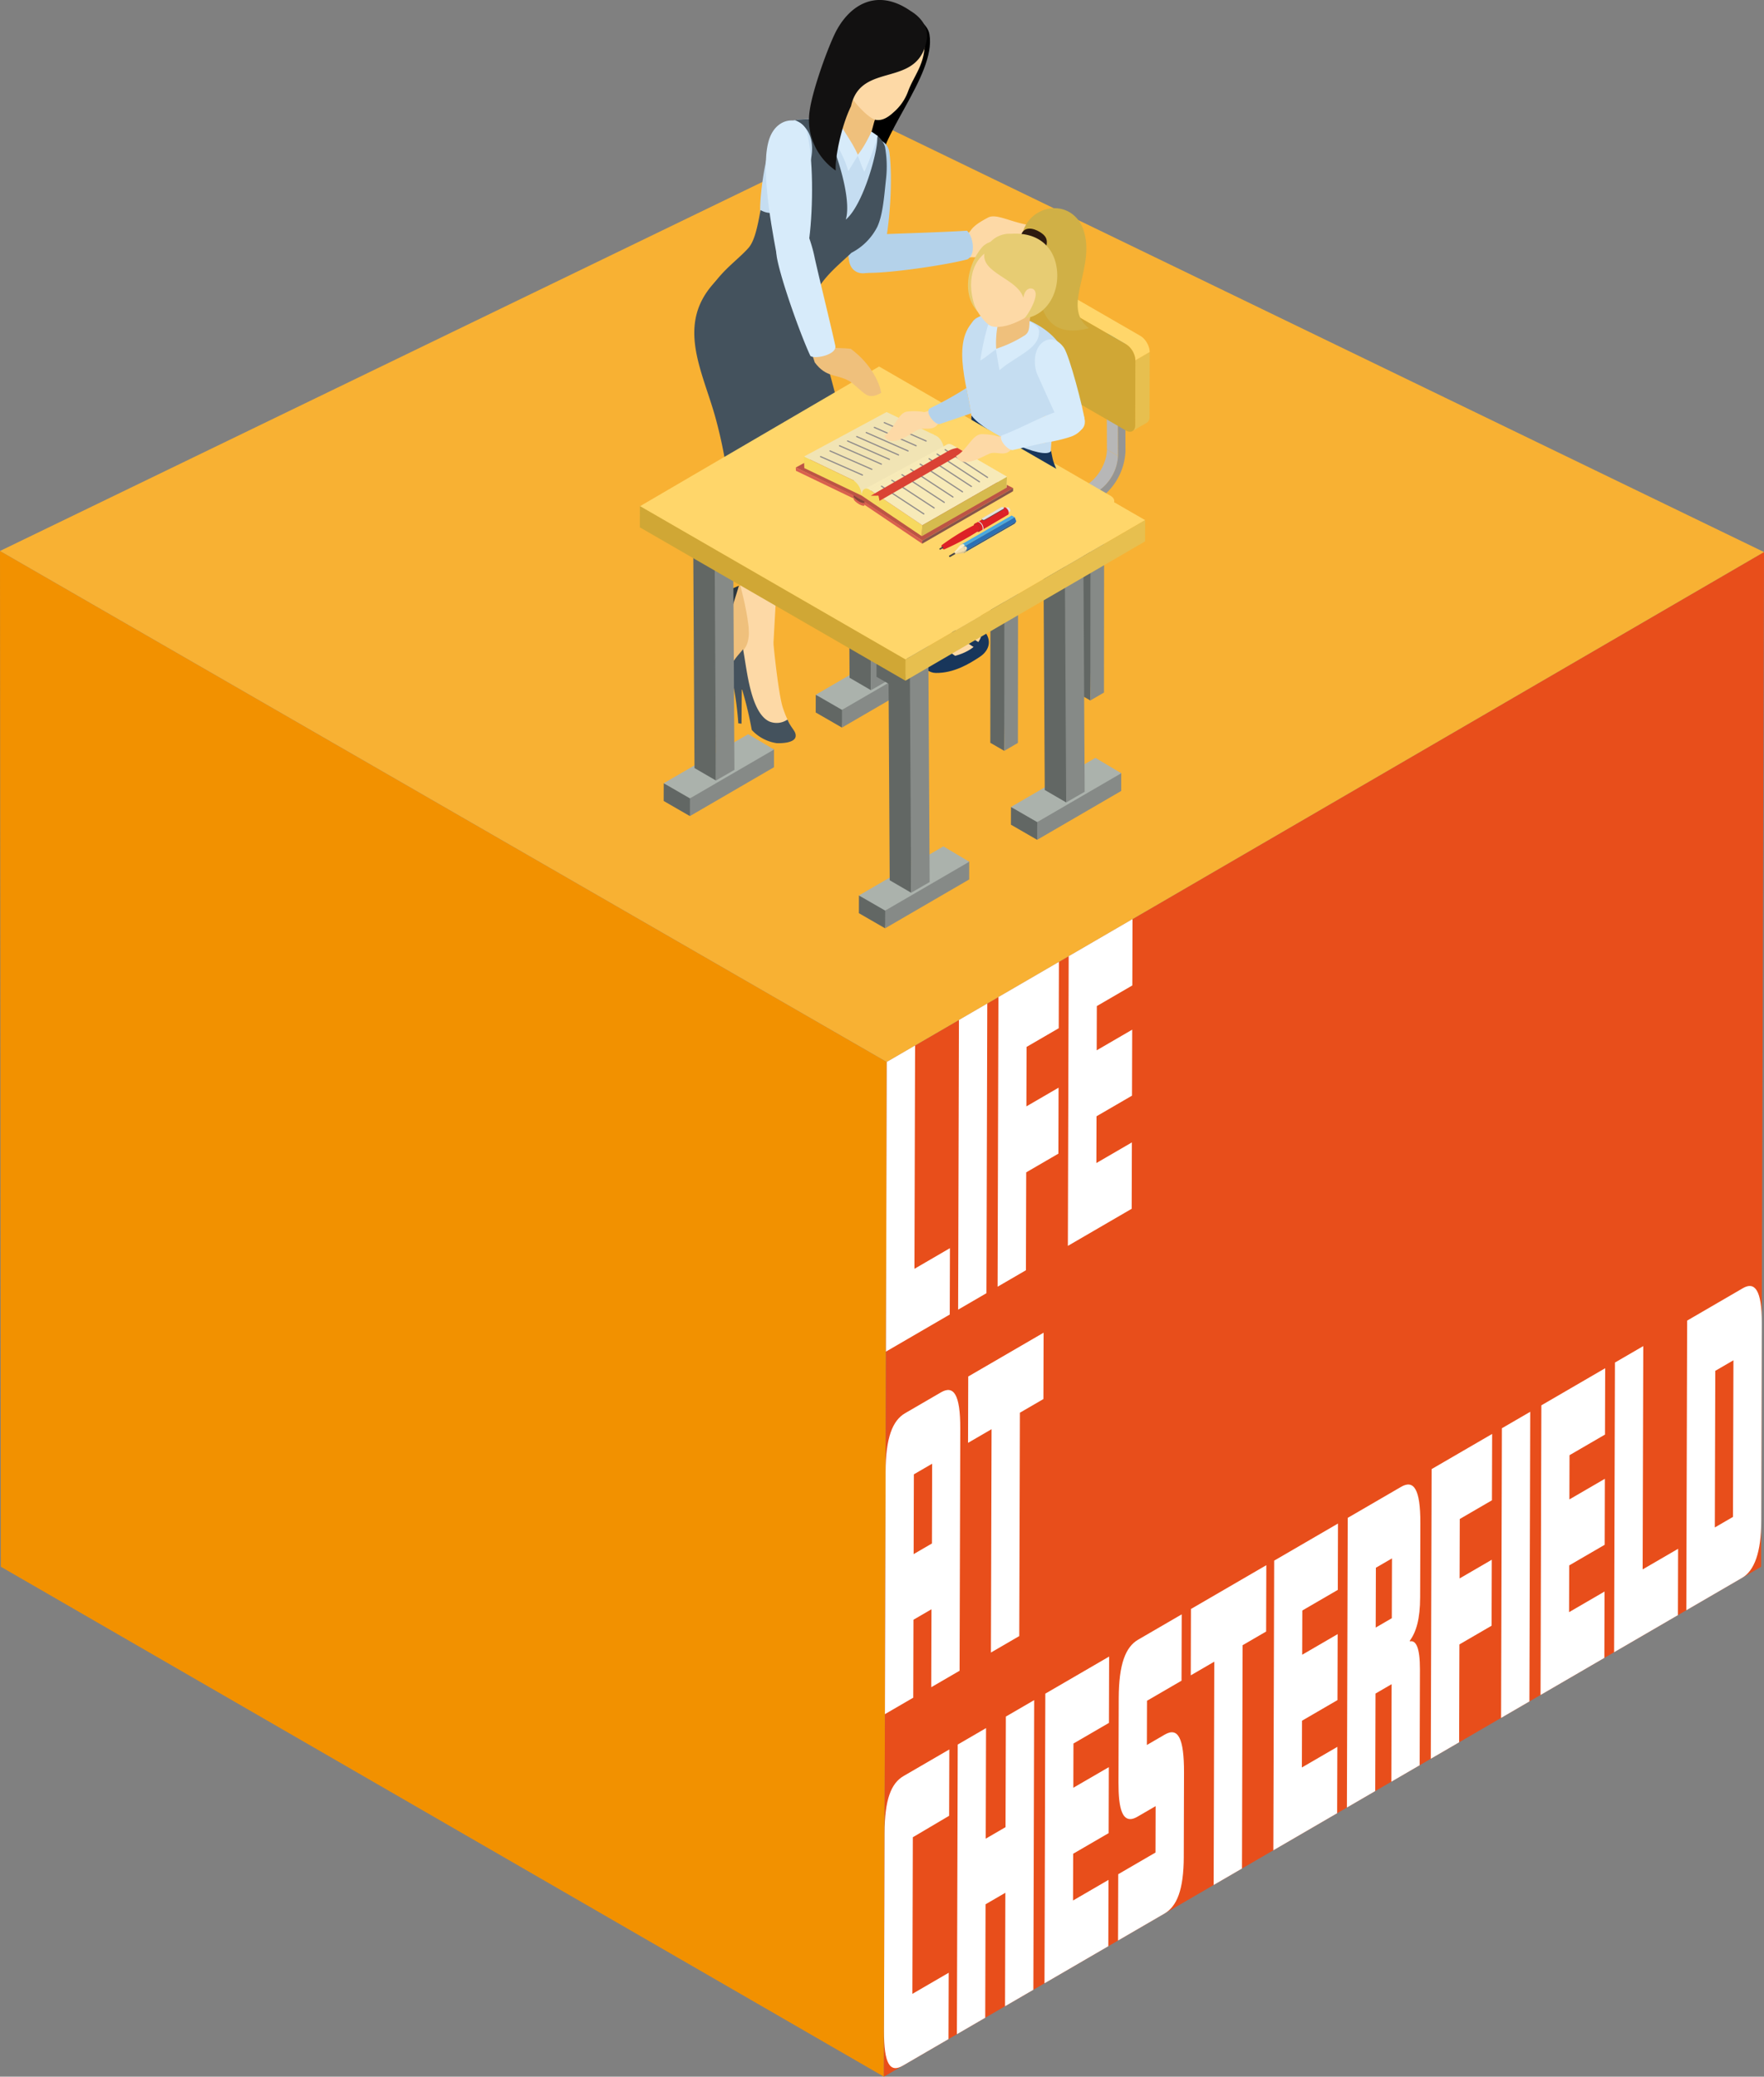 <svg xmlns="http://www.w3.org/2000/svg" xmlns:xlink="http://www.w3.org/1999/xlink" id="Group_720" data-name="Group 720" width="456.579" height="537.399" viewBox="0 0 456.579 537.399"><rect x="0" y="0" width="456.579" height="537.399" fill="#808080" stroke="none"/><defs><clipPath id="clip-path"><rect id="Rectangle_418" data-name="Rectangle 418" width="456.579" height="537.399" fill="none"></rect></clipPath></defs><path id="Path_2509" data-name="Path 2509" d="M.212,405.438,228.776,537.4l.744-262.588L0,142.582Z" fill="#f29100"></path><path id="Path_2510" data-name="Path 2510" d="M229.521,274.811,228.777,537.4,455.835,405.448l.744-262.589Z" fill="#e84e1b"></path><path id="Path_2511" data-name="Path 2511" d="M0,142.582,229.521,274.811,456.579,142.859,228.016,32.24Z" fill="#f8b133"></path><g id="Group_719" data-name="Group 719"><g id="Group_718" data-name="Group 718" clip-path="url(#clip-path)"><path id="Path_2512" data-name="Path 2512" d="M245.824,340.172l-16.516,9.6q.106-37.479.212-74.959l7.333-4.262q-.081,28.9-.164,57.79L245.873,323c-.02,6.867-.03,10.3-.049,17.169" fill="#fff"></path><path id="Path_2513" data-name="Path 2513" d="M255.327,334.65l-7.333,4.262q.106-37.48.212-74.96l7.334-4.261-.213,74.959" fill="#fff"></path><path id="Path_2514" data-name="Path 2514" d="M273.943,298.541l-8.33,4.841q-.036,12.666-.072,25.331l-7.333,4.262q.106-37.48.213-74.96l15.663-9.1c-.02,6.867-.029,10.3-.049,17.168l-8.33,4.841c-.017,6.154-.026,9.231-.043,15.385l8.329-4.841c-.019,6.83-.029,10.245-.048,17.075" fill="#fff"></path><path id="Path_2515" data-name="Path 2515" d="M292.915,312.807l-16.517,9.6q.106-37.48.212-74.96l16.518-9.6c-.02,6.867-.03,10.3-.049,17.167l-9.185,5.338c-.013,4.578-.019,6.867-.032,11.445l9.184-5.338c-.019,6.83-.029,10.245-.048,17.075l-9.185,5.337c-.013,4.841-.02,7.262-.034,12.1l9.185-5.337c-.02,6.867-.03,10.3-.049,17.169" fill="#fff"></path><path id="Path_2516" data-name="Path 2516" d="M248.37,432.355l-7.332,4.261c.023-8.069.034-12.1.057-20.172l-4.663,2.71c-.023,8.068-.034,12.1-.057,20.172l-7.333,4.261q.088-31.336.178-62.675c.025-8.913,1.815-13.324,5.054-15.207l9.29-5.4c3.239-1.883,5.009.46,4.984,9.373q-.089,31.338-.178,62.675m-7.156-32.934c.023-8.257.035-12.385.059-20.641l-4.734,2.75c-.024,8.257-.035,12.385-.059,20.642l4.734-2.751" fill="#fff"></path><path id="Path_2517" data-name="Path 2517" d="M270.068,362.046l-6.087,3.537q-.082,28.9-.164,57.8l-7.333,4.261q.082-28.9.164-57.8l-6.087,3.537.049-17.17,19.507-11.336c-.02,6.868-.03,10.3-.049,17.17" fill="#fff"></path><path id="Path_2518" data-name="Path 2518" d="M245.506,527.677l-11.854,6.888c-3.239,1.883-4.867-.354-4.842-8.985q.072-25.613.145-51.225c.024-8.632,1.671-12.867,4.91-14.749l11.854-6.888c-.02,6.867-.03,10.3-.049,17.169l-9.4,5.555q-.059,20.264-.115,40.528l9.4-5.461c-.02,6.868-.03,10.3-.049,17.168" fill="#fff"></path><path id="Path_2519" data-name="Path 2519" d="M267.467,514.914l-7.333,4.261q.042-14.68.083-29.362l-5.125,2.978-.084,29.363-7.332,4.261q.105-37.479.212-74.959l7.333-4.261q-.04,14.307-.081,28.615l5.125-2.979q.04-14.307.082-28.615l7.332-4.261Z" fill="#fff"></path><path id="Path_2520" data-name="Path 2520" d="M286.866,503.641l-16.517,9.6q.107-37.48.212-74.96l16.518-9.6c-.02,6.867-.03,10.3-.049,17.169l-9.185,5.337c-.013,4.579-.019,6.868-.032,11.446L287,457.3c-.019,6.829-.029,10.244-.048,17.074l-9.184,5.337c-.014,4.841-.021,7.262-.035,12.1l9.185-5.338c-.02,6.868-.03,10.3-.049,17.168" fill="#fff"></path><path id="Path_2521" data-name="Path 2521" d="M306.4,480.486c-.024,8.631-1.813,12.854-5.017,14.716l-12,6.971c.02-6.866.03-10.3.049-17.167l9.647-5.607c.014-4.8.021-7.2.034-12.008l-4.7,2.731c-4.022,2.338-4.933-2.284-4.915-8.851.025-8.706.037-13.06.062-21.767.025-8.912,1.779-13.3,5.018-15.186l11.285-6.558c-.019,6.868-.029,10.3-.048,17.169l-8.936,5.193c-.013,4.578-.019,6.867-.032,11.445l4.628-2.689c3.417-1.986,5.008.837,4.983,9.843-.025,8.706-.037,13.059-.062,21.765" fill="#fff"></path><path id="Path_2522" data-name="Path 2522" d="M327.716,422.207l-6.088,3.538q-.081,28.895-.163,57.79l-7.333,4.261q.081-28.895.163-57.79l-6.087,3.538c.019-6.868.029-10.3.048-17.17l19.509-11.336c-.02,6.867-.029,10.3-.049,17.169" fill="#fff"></path><path id="Path_2523" data-name="Path 2523" d="M346.1,469.22l-16.518,9.6q.106-37.479.212-74.959l16.519-9.6c-.02,6.867-.03,10.3-.049,17.169l-9.185,5.337c-.013,4.578-.019,6.868-.032,11.446l9.184-5.338c-.019,6.83-.029,10.245-.048,17.075L337,445.287c-.014,4.841-.021,7.262-.035,12.1l9.185-5.338c-.02,6.867-.03,10.3-.049,17.168" fill="#fff"></path><path id="Path_2524" data-name="Path 2524" d="M367.455,456.808l-7.333,4.262q.036-12.618.072-25.236l-4.166,2.421q-.036,12.618-.071,25.236l-7.334,4.261q.107-37.479.213-74.959l13.812-8.027c3.24-1.882,5.01.461,4.985,9.373-.022,7.694-.033,11.541-.055,19.234-.016,5.628-1.02,8.929-2.662,11.194v.188c1.6-.369,2.625,1.658,2.609,7.287-.028,9.907-.042,14.86-.07,24.766m-7.213-38.048c.018-6.192.026-9.288.044-15.48l-4.165,2.42c-.018,6.193-.027,9.289-.044,15.481l4.165-2.421" fill="#fff"></path><path id="Path_2525" data-name="Path 2525" d="M386.072,420.7l-8.33,4.841q-.036,12.664-.072,25.33l-7.333,4.261q.105-37.479.212-74.959l15.664-9.1c-.02,6.868-.03,10.3-.049,17.169l-8.33,4.841c-.018,6.155-.026,9.232-.044,15.387l8.33-4.841c-.019,6.829-.029,10.244-.048,17.074" fill="#fff"></path><path id="Path_2526" data-name="Path 2526" d="M395.859,440.3l-7.333,4.262q.106-37.48.212-74.96l7.334-4.261q-.106,37.479-.213,74.959" fill="#fff"></path><path id="Path_2527" data-name="Path 2527" d="M415.259,429.028l-16.517,9.6q.106-37.48.212-74.96l16.518-9.6c-.02,6.867-.03,10.3-.049,17.169l-9.184,5.337c-.013,4.579-.02,6.868-.033,11.446l9.184-5.338c-.019,6.83-.029,10.245-.048,17.075l-9.184,5.337c-.014,4.841-.021,7.262-.035,12.1l9.185-5.338c-.02,6.867-.03,10.3-.049,17.168" fill="#fff"></path><path id="Path_2528" data-name="Path 2528" d="M434.3,417.962l-16.517,9.6q.106-37.48.213-74.96l7.333-4.261-.164,57.791,9.184-5.337c-.02,6.867-.03,10.3-.049,17.168" fill="#fff"></path><path id="Path_2529" data-name="Path 2529" d="M455.869,393.629c-.023,8.067-1.778,12.833-4.946,14.674l-14.452,8.4q.106-37.479.213-74.959l14.452-8.4c3.025-1.758,4.9.429,4.878,9.061q-.072,25.613-.145,51.225m-7.318-1.087q.057-20.265.115-40.528l-4.7,2.73q-.057,20.264-.115,40.528l4.7-2.73" fill="#fff"></path><path id="Path_2530" data-name="Path 2530" d="M245.3,62.139c8.872-2.083,2.94-1.907,10.457-5.847,2.1-1.1,5.693,1.135,10.61,1.96,1.38.258,2.213.891,2.258,1.986.084,2.084-3.316,2.035-5.7,2.284-3.2.333-4.759,2.2-7.03,3.258a9.507,9.507,0,0,1-4.347.777l-5.152.62a44.279,44.279,0,0,1-1.094-5.038" fill="#fdd9a6" fill-rule="evenodd"></path><path id="Path_2531" data-name="Path 2531" d="M250.286,59.7c-7.051.432-16.884.7-23.885.992-2.454.1-5.915-.974-5.849,1.262l.219,7.448a6.225,6.225,0,0,0,4.13,1.218c6.02,0,19.784-2,25.479-3.5,2.318-1.217,1.491-5.974-.094-7.418" fill="#b4d2ea" fill-rule="evenodd"></path><path id="Path_2532" data-name="Path 2532" d="M200.161,150.753c-1.568,3.587-6.1,15.875-6.479,19.126a28.928,28.928,0,0,0-.237,5.816s-3.814-.223-4.225-.363-4.879-4.228-4.879-4.228,1.967-9.767,2.22-10.261c2.867-5.591-.448-6.547,4.917-9.144,2.387-1.155,3.315-3.932,4.391-6.186Z" fill="#efc07c" fill-rule="evenodd"></path><path id="Path_2533" data-name="Path 2533" d="M193.419,172.987c-.173,2.6.665,3.644-.035,4.8-.922,1.522-4.191-.013-5.238-.612a10.964,10.964,0,0,1-4.2-5.9,98.393,98.393,0,0,0,2.485-10.78l-4.136,8.139-.7-.461a81.15,81.15,0,0,0,3.261-9.465c.3-1.1.326-2.3.547-2.883.958-2.532,3.582-3.2,5.843-4.258-1.347,4.878-5.6,15.41-2.3,19.713a4.942,4.942,0,0,0,4.474,1.705" fill="#29353e" fill-rule="evenodd"></path><path id="Path_2534" data-name="Path 2534" d="M218.663,117.878l-19.6,40.4-.008.006a.5.5,0,0,1-.5.286c-1.075-.051-3.169-2.477-4.68-5.42-1.2-2.332-1.667-4.287-1.276-4.975,2.458-8.732,5.25-18.832,10.3-26.482,1.789-2.707,2.421-2.325,4.18-4.584,4.424-5.688,12.072-3.974,11.581.767" fill="#efc07c" fill-rule="evenodd"></path><path id="Path_2535" data-name="Path 2535" d="M199.947,163.3c.2,3.91,1.62,16.931,2.734,20.008a28.88,28.88,0,0,0,2.383,5.311s-3.513,1.5-3.944,1.56-6.252-1.607-6.252-1.607-2.6-9.62-2.591-10.172c.071-6.285-3.322-5.66.32-10.38,1.621-2.1,1.213-4.995,1.172-7.494Z" fill="#fdd9a6" fill-rule="evenodd"></path><path id="Path_2536" data-name="Path 2536" d="M203.831,186.207c1.006,2.406,2.222,2.966,2.111,4.311-.147,1.775-3.756,1.858-4.961,1.789a10.972,10.972,0,0,1-6.394-3.4A98.506,98.506,0,0,0,192,178.15l-.072,9.127-.829-.1a81.022,81.022,0,0,0-1.3-9.926c-.223-1.117-.735-2.205-.8-2.824-.273-2.7,1.779-4.462,3.33-6.417.97,4.965,1.86,16.291,6.734,18.667a4.941,4.941,0,0,0,4.765-.47" fill="#44525d" fill-rule="evenodd"></path><path id="Path_2537" data-name="Path 2537" d="M202.456,125.88,200.18,166.7c-1.181,1.993-4.036,2.717-5.2,1.852-.912-.528-1.072-3.779-1.024-4.568-.992-11.063-4.7-17.481-4.452-25.176.237-7.443.662-9.926.622-13.1-.092-7.205,12.188-13.382,12.329.172" fill="#fdd9a6" fill-rule="evenodd"></path><path id="Path_2538" data-name="Path 2538" d="M218.559,116.388c1.336,4.237-7.671,8.433-12.058,2.66L185.018,81.917,205.81,66.474c2.481,7.376,3.348,8.926,5.336,16.7,2.746,10.737,5.555,24.1,7.413,33.212" fill="#efc07c" fill-rule="evenodd"></path><path id="Path_2539" data-name="Path 2539" d="M196.661,74.223l1.582-.079,1.112,8.575c3.749,9.3,3.293,30.389,3.2,39.079-.014,1.311.005,2.653.022,3.7.127,7.13-11.833,3.422-12.279-.554-.776-6.922-2.572-8.927-4.6-16.616-3.46-13.148-11.515-23.2,2.029-34.9Z" fill="#fdd9a6" fill-rule="evenodd"></path><path id="Path_2540" data-name="Path 2540" d="M218.505,111.769c.956,2.772-1.792,6.715-7.387,9.947-7.28,4.2-16.624,5.609-20.87,3.141a4.04,4.04,0,0,1-1.872-2.075.77.77,0,0,1-.2-.4,118.289,118.289,0,0,0-2.8-13.59c-3.459-13.149-11.714-26.174,1.831-37.873l8.311,3.2,10.295-7.647c2.481,7.375,3.348,8.926,5.335,16.7,2.721,10.634,5.5,19.57,7.36,28.594" fill="#44525d" fill-rule="evenodd"></path><path id="Path_2541" data-name="Path 2541" d="M233.545,2.82c4.062,1.683,6.6,3.631,7.026,6.068,1.859,10.741-14.362,27.421-12.856,36.125L218.4,39.685l4.249-27.455Z" fill-rule="evenodd"></path><path id="Path_2542" data-name="Path 2542" d="M230.211,39.454c.866,6.336.28,18.974-1.778,26.9-1.352,5.211-7.962,6.021-8.676,1.035-1.187-8.275-2.561-21.469.694-27.7,2.872-5.5,9.169-4.558,9.76-.233" fill="#b4d2ea" fill-rule="evenodd"></path><path id="Path_2543" data-name="Path 2543" d="M213.288,30.874c-4.251-.191-8.1-.124-10.652,1.176-4.114,2.1-6.051,18.546-5.875,22.516.294,6.641-1.337,9.189-6.089,13.281l18.866,10.528c.618-4,3.494-5.76,4.453-7.338.859-1.414,3.52-3.062,6.574-5.977a13.907,13.907,0,0,0,6.274-6.484c1.478-3.238,1.526-8.02,2.05-12.776.307-2.783.738-4.992.327-6.915a1.893,1.893,0,0,0-.213-.542,1.187,1.187,0,0,0-.119-.872c-2.8-5.2-11.319-6.4-15.6-6.6" fill="#c5ddf1" fill-rule="evenodd"></path><path id="Path_2544" data-name="Path 2544" d="M210.167,78.982c.891-5.766,6.368-9.89,10.22-13.568a15.418,15.418,0,0,0,6.688-6.722c1.478-3.236,1.761-7.9,2.287-12.657a28.918,28.918,0,0,0-.3-8.056,5.311,5.311,0,0,0-2.047-2.807c.607,2.458-3.3,17.588-8.1,21.661,1.811-6.04-3.493-21.025-6.56-25.8a27.269,27.269,0,0,0-6.568.043c6.731,3.074,5.1,12.334-.524,20.249-2.408,3.388-5.4,4.752-8.414,3.038-.768,4.338-1.562,8.07-3.16,9.843-2.669,2.966-6.174,5.261-9.262,9.65Z" fill="#44525d" fill-rule="evenodd"></path><path id="Path_2545" data-name="Path 2545" d="M221.076,18.853c-.658,2.022-1.127,7.163-5.522,10.9l6.608,10.771,3.351-6.158c1.176-4.472,1.092-4.525,3.714-7.733Z" fill="#efc07c" fill-rule="evenodd"></path><path id="Path_2546" data-name="Path 2546" d="M239.143,8.66c1.042,7.4-2.472,10.4-4.174,15.173a13.075,13.075,0,0,1-3.748,5.282c-1.747,1.612-3.158,2.115-4.5,1.909-2.563-.393-9.916-8.974-9.126-12.366L220.66,5.525Z" fill="#fdd9a6" fill-rule="evenodd"></path><path id="Path_2547" data-name="Path 2547" d="M215.945,29.584c1.975,3.9,4.376,6.559,6.144,10.577l-2.52,4.137c-1.491-5.1-3.643-7.47-5.889-12.291Z" fill="#d7ebfa" fill-rule="evenodd"></path><path id="Path_2548" data-name="Path 2548" d="M225.523,34.108a26.426,26.426,0,0,1-3.587,6.07c.645,1.339,1.077,2.96,1.8,4.259a73.994,73.994,0,0,0,3.453-9.261Z" fill="#d7ebfa" fill-rule="evenodd"></path><path id="Path_2549" data-name="Path 2549" d="M220.263,27.5c-2.646,5.439-4.205,13.739-3.943,16.64a15.905,15.905,0,0,1-6.729-15.66c.676-4.714,3.9-14.114,6.265-19.272,3.475-7.589,10.761-12.667,19.837-6.37,2.075,1.248,4.87,3.824,4.158,7.61-2.366,12.578-17.03,5.316-19.588,17.052" fill="#121111" fill-rule="evenodd"></path><path id="Path_2550" data-name="Path 2550" d="M218.459,183.114l-.539,5.175-6.788-3.917.014-4.585Z" fill="#626764" fill-rule="evenodd"></path><path id="Path_2551" data-name="Path 2551" d="M239.682,175.642,217.92,188.289l.012-4.584,3.832-2.8,17.576-10.057.349.208Z" fill="#868a87" fill-rule="evenodd"></path><path id="Path_2552" data-name="Path 2552" d="M239.689,171.061,217.932,183.7l-6.786-3.917,21.861-12.705Z" fill="#abb2ac" fill-rule="evenodd"></path><path id="Path_2553" data-name="Path 2553" d="M179.107,206.017l-.54,5.174-6.787-3.918.014-4.584Z" fill="#626764" fill-rule="evenodd"></path><path id="Path_2554" data-name="Path 2554" d="M200.33,198.544l-21.763,12.647.013-4.584,3.832-2.8,17.576-10.057.349.208Z" fill="#868a87" fill-rule="evenodd"></path><path id="Path_2555" data-name="Path 2555" d="M200.337,193.963,178.58,206.607l-6.786-3.917,21.86-12.7Z" fill="#abb2ac" fill-rule="evenodd"></path><path id="Path_2556" data-name="Path 2556" d="M185.307,201.982l-5.55-3.225-.361-63.41,6.1,2.424Z" fill="#626764" fill-rule="evenodd"></path><path id="Path_2557" data-name="Path 2557" d="M189.734,135.807l.361,63.411-4.789,2.765-.362-63.41Z" fill="#868a87" fill-rule="evenodd"></path><path id="Path_2558" data-name="Path 2558" d="M184.945,138.573l-5.549-3.225,4.789-2.766,5.55,3.225Z" fill="#cccaca" fill-rule="evenodd"></path><path id="Path_2559" data-name="Path 2559" d="M225.438,178.615l-5.549-3.225-.362-63.41,6.1,2.424Z" fill="#626764" fill-rule="evenodd"></path><path id="Path_2560" data-name="Path 2560" d="M229.867,112.44l.361,63.411-4.789,2.765-.362-63.41Z" fill="#868a87" fill-rule="evenodd"></path><path id="Path_2561" data-name="Path 2561" d="M225.076,115.206l-5.549-3.225,4.791-2.766,5.548,3.225Z" fill="#cccaca" fill-rule="evenodd"></path><path id="Path_2562" data-name="Path 2562" d="M252.8,114.1l.641,13.656-.685,18.976-3.61-2.085.044-32.631Z" fill="#6a6766" fill-rule="evenodd"></path><path id="Path_2563" data-name="Path 2563" d="M252.8,114.1l3.537-2.054-.044,32.63-3.537,2.056Z" fill="#343230" fill-rule="evenodd"></path><path id="Path_2564" data-name="Path 2564" d="M282.253,131.177l.641,13.656-.684,36.437-3.611-2.083.043-50.1Z" fill="#626764" fill-rule="evenodd"></path><path id="Path_2565" data-name="Path 2565" d="M282.253,131.177l3.536-2.055-.043,50.092-3.536,2.056Z" fill="#868a87" fill-rule="evenodd"></path><path id="Path_2566" data-name="Path 2566" d="M230.523,127.133l.64,13.656-.684,36.439-3.61-2.085.043-50.093Z" fill="#626764" fill-rule="evenodd"></path><path id="Path_2567" data-name="Path 2567" d="M230.523,127.133l3.536-2.053-.044,50.092-3.536,2.056Z" fill="#959594" fill-rule="evenodd"></path><path id="Path_2568" data-name="Path 2568" d="M259.977,144.211l.641,13.656-.685,36.439-3.61-2.085.043-50.093Z" fill="#626764" fill-rule="evenodd"></path><path id="Path_2569" data-name="Path 2569" d="M259.977,144.211l3.537-2.053-.045,50.091-3.536,2.057Z" fill="#868a87" fill-rule="evenodd"></path><path id="Path_2570" data-name="Path 2570" d="M256.346,145.418l-2.872-1.668-.007-2.215,2.873,1.671Z" fill="#367d83" fill-rule="evenodd"></path><path id="Path_2571" data-name="Path 2571" d="M289.313,119.029a7.856,7.856,0,0,0,.067-1.04l-2.872-1.669a8.115,8.115,0,0,1-.1,1.219c-.009.065-.022.128-.033.194a10,10,0,0,1-.27,1.16l-.033.112a11.923,11.923,0,0,1-.465,1.257l-.012.026a13.306,13.306,0,0,1-.629,1.244l-.019.035a13.554,13.554,0,0,1-.746,1.141l-.074.1a12.109,12.109,0,0,1-.779.938c-.058.065-.118.126-.178.189-.215.225-.441.428-.669.627-.1.09-.2.189-.31.273a8.175,8.175,0,0,1-1,.694l2.873,1.67a8.22,8.22,0,0,0,1-.694c.108-.086.207-.182.312-.275.156-.134.315-.26.465-.407.069-.069.135-.146.2-.216s.119-.128.178-.192.136-.139.2-.213q.222-.257.433-.528c.05-.063.1-.131.145-.2.024-.032.049-.065.074-.1.045-.062.092-.122.138-.185.1-.151.209-.306.309-.463s.187-.3.276-.452c.008-.013.014-.026.022-.039s.013-.024.02-.037q.108-.184.21-.375c.08-.15.156-.3.231-.455q.1-.206.188-.415l.012-.023.011-.027c.07-.159.135-.319.2-.479s.125-.335.18-.505c.028-.083.051-.165.077-.249.011-.036.022-.071.032-.106.019-.065.04-.125.057-.189.058-.2.108-.408.151-.61.026-.124.041-.243.063-.366.011-.064.023-.127.033-.193s.022-.119.031-.179" fill="#b7b7b7" fill-rule="evenodd"></path><path id="Path_2572" data-name="Path 2572" d="M289.38,117.989l-2.872-1.668-.086-29.9,2.874,1.67Z" fill="#b7b7b7" fill-rule="evenodd"></path><path id="Path_2573" data-name="Path 2573" d="M289.3,88.087l-2.873-1.67,1.926-1.111,2.873,1.669Z" fill="#47a9b2" fill-rule="evenodd"></path><path id="Path_2574" data-name="Path 2574" d="M281.19,125.529l-27.723,16.005,2.872,1.671L284.063,127.2Z" fill="#47a9b2" fill-rule="evenodd"></path><path id="Path_2575" data-name="Path 2575" d="M291.222,86.975,289.3,88.087l.085,29.9a11.74,11.74,0,0,1-5.317,9.21L256.34,143.206l.006,2.212,27.724-16.007a15.953,15.953,0,0,0,7.236-12.534Z" fill="#959594" fill-rule="evenodd"></path><path id="Path_2576" data-name="Path 2576" d="M264.553,105.892a7.86,7.86,0,0,0,.067-1.041l-2.872-1.668a8.118,8.118,0,0,1-.1,1.22c-.009.063-.021.127-.033.192a9.9,9.9,0,0,1-.27,1.163c-.01.035-.022.072-.033.109a11.728,11.728,0,0,1-.465,1.259l-.011.024a12.973,12.973,0,0,1-.63,1.245.389.389,0,0,1-.019.035,13.369,13.369,0,0,1-.745,1.141l-.075.1a11.7,11.7,0,0,1-.778.938c-.059.065-.119.128-.179.19-.214.224-.441.428-.67.627-.1.089-.2.188-.309.272a8.45,8.45,0,0,1-1,.7l2.873,1.668a8.145,8.145,0,0,0,1-.693c.107-.087.207-.183.312-.275.155-.136.314-.26.464-.408.07-.068.136-.146.2-.217s.121-.126.18-.192.135-.139.2-.212c.149-.171.292-.347.434-.528.049-.064.1-.131.144-.2l.075-.1c.044-.062.092-.122.137-.185.106-.151.209-.306.309-.462s.188-.3.277-.453c.007-.013.014-.027.022-.039a.241.241,0,0,1,.02-.035c.07-.125.142-.25.209-.376.08-.152.156-.3.231-.457q.1-.2.189-.413c0-.007.007-.016.011-.025s.009-.018.012-.026q.105-.238.2-.479c.065-.167.125-.336.181-.505.028-.083.051-.166.076-.25l.033-.1c.018-.064.04-.125.057-.188q.086-.309.15-.612c.026-.123.042-.243.063-.364.011-.065.023-.128.033-.193s.023-.12.031-.18" fill="#b7b7b7" fill-rule="evenodd"></path><path id="Path_2577" data-name="Path 2577" d="M264.621,104.851l-2.873-1.668-.085-29.9,2.873,1.67Z" fill="#b7b7b7" fill-rule="evenodd"></path><path id="Path_2578" data-name="Path 2578" d="M264.537,74.949l-2.873-1.67,1.926-1.111,2.872,1.669Z" fill="#47a9b2" fill-rule="evenodd"></path><path id="Path_2579" data-name="Path 2579" d="M256.431,112.393,228.707,128.4l2.874,1.668L259.3,114.062Z" fill="#47a9b2" fill-rule="evenodd"></path><path id="Path_2580" data-name="Path 2580" d="M266.462,73.838l-1.925,1.112.084,29.9a11.736,11.736,0,0,1-5.317,9.211l-27.723,16.006.006,2.212,27.723-16a15.954,15.954,0,0,0,7.237-12.534Z" fill="#959594" fill-rule="evenodd"></path><path id="Path_2581" data-name="Path 2581" d="M288.4,129.671a1.138,1.138,0,0,1-.059.35l-.01.038a1.443,1.443,0,0,1-.164.316c-.011.02-.024.04-.037.059a2.158,2.158,0,0,1-.269.3,2.8,2.8,0,0,1-.237.176,2.575,2.575,0,0,1-.212.149l-26.883,15.625-.013,4.3L287.4,135.361c.013-.008.027-.015.04-.024.067-.04.114-.086.172-.126.082-.059.167-.113.236-.174.006-.008.015-.011.022-.019a1.856,1.856,0,0,0,.211-.226c.013-.019.023-.036.036-.054a.59.59,0,0,0,.039-.058c.02-.03.045-.061.062-.091a1.476,1.476,0,0,0,.091-.2l.009-.03a.224.224,0,0,0,.01-.039.739.739,0,0,0,.035-.123.933.933,0,0,0,.024-.2v-.03Z" fill="#c5a03e" fill-rule="evenodd"></path><path id="Path_2582" data-name="Path 2582" d="M259.495,147.08c-.054.014-.109.029-.163.041a5.517,5.517,0,0,1-1.175.133h-.046a5.641,5.641,0,0,1-1.239-.138l-.046-.01a4.169,4.169,0,0,1-1.109-.425l-31.172-18a1.7,1.7,0,0,1-1-1.406l-.013,4.306a1.7,1.7,0,0,0,1,1.405l31.173,18a4.091,4.091,0,0,0,.489.236c.134.05.271.1.413.139.068.018.138.033.207.051l.045.01c.035.007.068.017.1.024.111.023.224.043.337.059s.221.027.332.039.224.013.337.017l.131,0h.045c.058,0,.116,0,.173,0,.128-.005.255-.012.38-.027.146-.014.293-.033.436-.06.064-.011.123-.033.186-.046s.109-.025.163-.04c.1-.025.2-.043.3-.073a3.887,3.887,0,0,0,.744-.327l.012-4.3a4.057,4.057,0,0,1-1.039.4" fill="#ac8c31" fill-rule="evenodd"></path><path id="Path_2583" data-name="Path 2583" d="M287.4,128.268c1.337.773,1.333,2.023.016,2.789l-26.884,15.624a5.32,5.32,0,0,1-4.817,0l-31.172-18c-1.326-.766-1.333-2.023-.016-2.79l26.884-15.622a5.34,5.34,0,0,1,4.816,0Z" fill="#ffd66a" fill-rule="evenodd"></path><path id="Path_2584" data-name="Path 2584" d="M293.867,93.261l-.048,16.748a2.731,2.731,0,0,1-.049.519l0,.012a1.9,1.9,0,0,1-.139.427l0,.006a1.357,1.357,0,0,1-.141.22,1.257,1.257,0,0,1-.374.364l3.722-2.163a1.222,1.222,0,0,0,.373-.365c.013-.019.035-.026.047-.045a1.563,1.563,0,0,0,.091-.166l0-.007,0-.006c.019-.04.036-.082.053-.126s.029-.082.042-.126.022-.081.032-.124c.005-.016.007-.034.011-.051l0-.013c0-.018.007-.036.011-.053.006-.037.012-.076.017-.115s.009-.078.012-.116.005-.074.007-.113,0-.077,0-.116v-.007l.047-16.747Z" fill="#e7bf4f" fill-rule="evenodd"></path><path id="Path_2585" data-name="Path 2585" d="M292.394,89.849l.008.009a5.091,5.091,0,0,1,.4.488l0,.007a5.345,5.345,0,0,1,.346.529.229.229,0,0,1,.017.03,6.122,6.122,0,0,1,.283.56l0,.007a5.777,5.777,0,0,1,.217.591l0,.009a4.474,4.474,0,0,1,.137.6v0a3.649,3.649,0,0,1,.048.584l3.721-2.163c0-.037,0-.072,0-.11s0-.076-.006-.114,0-.079-.009-.117-.008-.078-.012-.119l-.018-.12v-.008c-.006-.037-.012-.076-.02-.114s-.017-.083-.025-.126-.019-.084-.029-.127-.023-.086-.035-.128l-.028-.1,0-.007a.164.164,0,0,0-.006-.021c-.013-.04-.026-.083-.04-.125l-.043-.123c-.014-.039-.03-.079-.045-.119s-.031-.078-.047-.118l-.037-.087,0-.006-.01-.023c-.017-.038-.035-.079-.054-.118l-.061-.126c-.025-.049-.049-.1-.075-.146s-.054-.1-.083-.148c-.006-.009-.011-.02-.017-.03l-.02-.035c-.057-.1-.117-.194-.18-.287-.047-.07-.1-.139-.146-.208l0-.007,0,0c-.036-.047-.071-.1-.108-.14s-.061-.078-.092-.115-.062-.074-.094-.109l-.093-.106a.083.083,0,0,1-.016-.013l-.007-.009c-.025-.027-.05-.055-.077-.079s-.067-.069-.1-.1-.07-.066-.105-.1-.07-.064-.107-.095l-.052-.042-.012-.009c-.014-.013-.029-.025-.043-.036-.035-.028-.07-.054-.106-.081s-.07-.05-.1-.073-.068-.046-.1-.069-.068-.042-.1-.061c-.008-.006-.016-.009-.024-.015L264.018,68.936c-.026-.014-.051-.029-.077-.042s-.065-.036-.1-.051-.065-.032-.1-.046-.064-.028-.1-.043l-.1-.035-.021-.007h-.006a.632.632,0,0,0-.07-.023c-.034-.011-.066-.02-.1-.028a.862.862,0,0,0-.1-.022,1,1,0,0,0-.1-.017l-.074-.009h-.034a1.089,1.089,0,0,0-.114-.006c-.042,0-.085,0-.125.007s-.094.011-.139.019l0,0-.005,0a.971.971,0,0,0-.16.044,1.392,1.392,0,0,0-.2.09l-3.721,2.163a1.163,1.163,0,0,1,.354-.134l.008,0a1.383,1.383,0,0,1,.4-.021h.01a2.079,2.079,0,0,1,.447.1l.007,0a2.568,2.568,0,0,1,.486.223l31.162,17.992a3.653,3.653,0,0,1,.482.334l.011.008a4.214,4.214,0,0,1,.443.416" fill="#ffd66a" fill-rule="evenodd"></path><path id="Path_2586" data-name="Path 2586" d="M291.458,89.09,260.3,71.1c-1.337-.772-2.42-.142-2.424,1.382l-.047,16.747a5.315,5.315,0,0,0,2.408,4.171l31.161,17.992c1.338.771,2.42.143,2.424-1.381l.048-16.748a5.315,5.315,0,0,0-2.409-4.171" fill="#d0a735" fill-rule="evenodd"></path><path id="Path_2587" data-name="Path 2587" d="M259.815,122.934l-8.541-7.414c-5.941,3.77-14.544,14.391-16.633,17.32-1.409,1.976-.954,4.178-.7,6.411.651,5.819,2.383,17.352,2.256,17.678-1.892,4.9-9.265,5.424-6.018,9.627,2.1,2.718,7.53-1.122,10.275-2.8,2.8-1.712,5.26-3.324,2.62-7.159-.12-3.943,1.1-9.639,1.364-14.007.093-1.527-.364-1.9-.241-2.935,5.682-5.606,10.405-10.683,15.622-16.725" fill="#f7ce97" fill-rule="evenodd"></path><path id="Path_2588" data-name="Path 2588" d="M243.164,156.694c3.212,2.922,2.255,5.927-.375,7.611-2.611,1.672-6.693,4.146-11.479,4-1.6-.047-3.475-1.289-3.122-3.1.239-1.233,1.574-2.659,3.662-3.817.893.074,2.5.991,4.575,2.564,4.925-1.268,7.744-4.213,6.739-7.259" fill="#172944" fill-rule="evenodd"></path><path id="Path_2589" data-name="Path 2589" d="M235.368,158.355c2.643.92,3.634,1.957,6,3.464l1.391-1.15a31.523,31.523,0,0,0-6.683-3.507Z" fill="#172944" fill-rule="evenodd"></path><path id="Path_2590" data-name="Path 2590" d="M271.863,129.574l-8.489-8.715c-9.285,4.331-16.273,16.064-18.14,18.758-1.383,1.995-1.247,3.67-.966,5.9.731,5.809,2.754,16.853,2.632,17.181-1.823,4.922-9.189,5.553-5.885,9.71,2.139,2.688,7.514-1.227,10.236-2.939,2.78-1.749,5.214-3.4,2.521-7.192-.174-3.943,1.031-10.976,1.236-15.347.072-1.526-.389-1.891-.282-2.93,5.1-3.209,12.8-9.22,17.137-14.427" fill="#fdd9a6" fill-rule="evenodd"></path><path id="Path_2591" data-name="Path 2591" d="M253.866,162.369c3.252,2.877,2.337,5.9-.269,7.615-2.588,1.708-6.635,4.239-11.422,4.162-1.6-.026-3.494-1.242-3.165-3.059.222-1.236,1.536-2.68,3.609-3.868.894.062,2.515.958,4.61,2.5,4.907-1.337,7.684-4.32,6.637-7.352" fill="#18365b" fill-rule="evenodd"></path><path id="Path_2592" data-name="Path 2592" d="M246.094,164.137c2.655.884,3.661,1.906,6.047,3.381l1.373-1.17a31.573,31.573,0,0,0-6.729-3.414Z" fill="#18365b" fill-rule="evenodd"></path><path id="Path_2593" data-name="Path 2593" d="M250.6,87.333c-.089.547-.262,13.79-.165,14.249.717,3.412,5.3,5.031,6.2,2.134.312-1.009,1.179-6.4,1.524-9.363.5-4.274,1.07-8.781.494-9.954a4.452,4.452,0,0,0-4.195-2.49c-3.351.007-3.5,3.291-3.855,5.424" fill="#b4d2ea" fill-rule="evenodd"></path><path id="Path_2594" data-name="Path 2594" d="M252.751,82.415c4.451-3.509,17.251-.144,21.819,7.153,1.452,2.319,1.6,4.859.994,7.931-.94,4.8-3.53,13.155-3.594,19.939-3.406,22.437-19.3,15.242-20.335-7.714-.353-7.827-6.288-21.471,1.116-27.309" fill="#c5ddf1" fill-rule="evenodd"></path><path id="Path_2595" data-name="Path 2595" d="M267.874,78c-1.2,3.777-1.643,4.318-1.266,8.269-.585,2.014-7.4,6.3-9.062,3.693-.149-.234.333-3.24.265-3.544l.454-6.481Z" fill="#efc07c" fill-rule="evenodd"></path><path id="Path_2596" data-name="Path 2596" d="M266.469,83.16c-.035,2.214-.265,2.969-1.254,3.637a32.015,32.015,0,0,1-7.474,3.487l.952,5.537c4.053-3.54,9.385-5.229,10.134-8.879.4-1.969-.055-2.482-2.358-3.782" fill="#d7ebfa" fill-rule="evenodd"></path><path id="Path_2597" data-name="Path 2597" d="M258.467,83.136a23.948,23.948,0,0,0-.607,7.244c-1.264.781-2.83,2.212-4.138,2.919a67.236,67.236,0,0,1,2.018-9.2Z" fill="#d7ebfa" fill-rule="evenodd"></path><path id="Path_2598" data-name="Path 2598" d="M264.754,62.572l-.357-1c1.291-9.335,14.42-11.01,16.492-.4,1.843,9.451-5.947,18.468.934,23.757-18.843,4.951-10.4-22.1-17.069-22.353" fill="#d0b046" fill-rule="evenodd"></path><path id="Path_2599" data-name="Path 2599" d="M264.309,60.725c.814-2.208,3.147-1.719,4.818-.7,1.44.876,2.391,1.94,1.453,4.4-4.085-1.527-2.979-.455-6.271-3.7" fill="#2d1a10" fill-rule="evenodd"></path><path id="Path_2600" data-name="Path 2600" d="M263.813,62.374c-4.62-.68-8-.29-9.712,1.7-3.675,4.273-7.2,15.836,4.173,19.888l10.345-7.072Z" fill="#e7cc73" fill-rule="evenodd"></path><path id="Path_2601" data-name="Path 2601" d="M258.76,63.684c-7.14,1.872-8.493,8.705-6.711,14.752.713,2.42,3.08,5.365,4.411,5.906,1.359.551,4.131.322,7.545-1.408,2.986-1.513,5.714-3.341,6.307-4.962Z" fill="#fdd9a6" fill-rule="evenodd"></path><path id="Path_2602" data-name="Path 2602" d="M264.879,77.087c.392-2.478,1.751-2.573,2.327-2.364,2.342.852-.73,6.133-2.031,7.665,6.1-.773,9.5-7.355,8.208-13.774-.975-4.846-4.749-8.59-11.768-8.115a6.757,6.757,0,0,0-6.409,3.772c-2.809,6.2,8.131,7.46,9.673,12.816" fill="#e7cc73" fill-rule="evenodd"></path><path id="Path_2603" data-name="Path 2603" d="M255.043,145.081c-2,1.5-22.674-5.324-21.352-12.029,4.948-9.645,8.679-14.1,17.3-21.378.518-.416.38-3.07.459-4.171,3.186,4.505,19.2,11.922,20.61,9.149.056.515.3,1.5.395,2.019.6,3.222,5.4,8.272-1.8,16.041-2.7,2.913-10.108,6.26-15.61,10.369" fill="#18365b" fill-rule="evenodd"></path><path id="Path_2604" data-name="Path 2604" d="M229.633,235.054l-.54,5.175-6.787-3.917.013-4.585Z" fill="#626764" fill-rule="evenodd"></path><path id="Path_2605" data-name="Path 2605" d="M250.855,227.583,229.093,240.23l.012-4.584,3.833-2.8,17.575-10.057.349.208Z" fill="#868a87" fill-rule="evenodd"></path><path id="Path_2606" data-name="Path 2606" d="M250.863,223l-21.757,12.644-6.786-3.917,21.861-12.705Z" fill="#abb2ac" fill-rule="evenodd"></path><path id="Path_2607" data-name="Path 2607" d="M235.832,231.021l-5.55-3.225-.361-63.41,6.1,2.423Z" fill="#626764" fill-rule="evenodd"></path><path id="Path_2608" data-name="Path 2608" d="M240.26,164.844l.361,63.413-4.789,2.764-.362-63.41Z" fill="#868a87" fill-rule="evenodd"></path><path id="Path_2609" data-name="Path 2609" d="M235.47,167.611l-5.549-3.225,4.79-2.766,5.549,3.224Z" fill="#cccaca" fill-rule="evenodd"></path><path id="Path_2610" data-name="Path 2610" d="M268.985,212.153l-.539,5.175-6.788-3.917.014-4.586Z" fill="#626764" fill-rule="evenodd"></path><path id="Path_2611" data-name="Path 2611" d="M290.207,204.681l-21.761,12.647.012-4.584,3.832-2.8,17.576-10.057.349.207Z" fill="#868a87" fill-rule="evenodd"></path><path id="Path_2612" data-name="Path 2612" d="M290.215,200.1l-21.757,12.644-6.786-3.919,21.86-12.7Z" fill="#abb2ac" fill-rule="evenodd"></path><path id="Path_2613" data-name="Path 2613" d="M275.965,207.654l-5.55-3.225-.361-63.41,6.1,2.422Z" fill="#626764" fill-rule="evenodd"></path><path id="Path_2614" data-name="Path 2614" d="M280.392,141.479l.361,63.411-4.789,2.765-.362-63.41Z" fill="#868a87" fill-rule="evenodd"></path><path id="Path_2615" data-name="Path 2615" d="M275.6,144.244l-5.549-3.225,4.79-2.766,5.549,3.225Z" fill="#cccaca" fill-rule="evenodd"></path><path id="Path_2616" data-name="Path 2616" d="M234.832,169.259l-.479,6.894-68.748-39.691.02-5.449.661-.386Z" fill="#d0a735" fill-rule="evenodd"></path><path id="Path_2617" data-name="Path 2617" d="M296.4,134.6l-62.028,36.047-68.7-39.664,61.865-36.141Z" fill="#ffd66a" fill-rule="evenodd"></path><path id="Path_2618" data-name="Path 2618" d="M296.4,134.6l-.017,5.5-62.026,36.047.015-5.5Z" fill="#e7bf4f" fill-rule="evenodd"></path><path id="Path_2619" data-name="Path 2619" d="M238.726,139.893l23.517-13.578L228.052,109l-22.079,11.981,16.322,7.956Z" fill="#bc5445" fill-rule="evenodd"></path><path id="Path_2620" data-name="Path 2620" d="M244.407,116.694l-5.845-2.81-8.962-4.29-.121-2.967,11.79,5.654,1.09.52c1.066.506,1.985,2.251,2.048,3.893" fill="#f7d95f" fill-rule="evenodd"></path><path id="Path_2621" data-name="Path 2621" d="M208.061,118.166l12.987,6.223,20.73-11.87-12.3-5.894Z" fill="#f1e4b4" fill-rule="evenodd"></path><path id="Path_2622" data-name="Path 2622" d="M244.407,116.694,222.99,128.232l-2.047-3.893,17.619-10.455,2.707-1.6,1.09.52c1.066.506,1.985,2.251,2.048,3.893" fill="#f1e4b4" fill-rule="evenodd"></path><path id="Path_2623" data-name="Path 2623" d="M222.993,128.233l-14.808-7.1-.123-2.969,12.879,6.172a4.82,4.82,0,0,1,2.052,3.9" fill="#f7d95f" fill-rule="evenodd"></path><path id="Path_2624" data-name="Path 2624" d="M223.967,130.52l-1.579-.545-1.58-1.218.072-.611,1.415.793,1.523.9Z" fill="#884338" fill-rule="evenodd"></path><path id="Path_2625" data-name="Path 2625" d="M220.915,128.99l-14.907-7.163-.035-.844,14.907,7.163Z" fill="#d9604e" fill-rule="evenodd"></path><path id="Path_2626" data-name="Path 2626" d="M223.783,130.646l14.908,10.05.035-.8-14.908-10.05Z" fill="#d9604e" fill-rule="evenodd"></path><path id="Path_2627" data-name="Path 2627" d="M223.783,130.646c0,.874-2.868-.781-2.868-1.655l-.031-.73c0,.991,2.934,2.572,2.934,1.582Z" fill="#d9604e" fill-rule="evenodd"></path><path id="Path_2628" data-name="Path 2628" d="M238.691,140.7l.035-.8,23.517-13.578-.035.8Z" fill="#86544a" fill-rule="evenodd"></path><path id="Path_2629" data-name="Path 2629" d="M245.136,115.028l-21.554,11.643,1.462.035,20.949-11.349Z" fill="#f7eab8" fill-rule="evenodd"></path><path id="Path_2630" data-name="Path 2630" d="M222.993,128.233,238.6,138.755l.124-2.824-13.681-9.225c-1.065-.716-1.983-.034-2.052,1.527" fill="#f7d95f" fill-rule="evenodd"></path><path id="Path_2631" data-name="Path 2631" d="M244.41,116.691l16.1,9.521.124-2.826-14.176-8.22c-1.065-.717-1.983-.035-2.052,1.525" fill="#f7eab8" fill-rule="evenodd"></path><path id="Path_2632" data-name="Path 2632" d="M225.045,126.707l13.682,9.225,21.911-12.546-14.228-8.253Z" fill="#f7eab8" fill-rule="evenodd"></path><path id="Path_2633" data-name="Path 2633" d="M238.6,138.756l.124-2.825,21.912-12.545-.124,2.826Z" fill="#d6ba4e" fill-rule="evenodd"></path><path id="Path_2634" data-name="Path 2634" d="M223.22,123.082a.148.148,0,0,1-.064-.014l-10.817-4.755a.158.158,0,0,1,.127-.29l10.818,4.754a.159.159,0,0,1,.081.209.157.157,0,0,1-.145.1" fill="#908c8b" fill-rule="evenodd"></path><path id="Path_2635" data-name="Path 2635" d="M239.113,133.15a.16.16,0,0,1-.086-.026l-10.942-7.165a.158.158,0,1,1,.173-.265l10.942,7.164a.159.159,0,0,1,.046.22.156.156,0,0,1-.133.072" fill="#908c8b" fill-rule="evenodd"></path><path id="Path_2636" data-name="Path 2636" d="M225.658,121.606a.159.159,0,0,1-.064-.013l-10.818-4.754a.159.159,0,0,1,.128-.291l10.818,4.755a.158.158,0,0,1,.08.209.155.155,0,0,1-.144.094" fill="#908c8b" fill-rule="evenodd"></path><path id="Path_2637" data-name="Path 2637" d="M228.123,120.267a.163.163,0,0,1-.064-.013L217.242,115.5a.159.159,0,0,1,.128-.291l10.817,4.755a.158.158,0,0,1-.064.3" fill="#908c8b" fill-rule="evenodd"></path><path id="Path_2638" data-name="Path 2638" d="M230.209,119.036a.159.159,0,0,1-.064-.013l-10.817-4.756a.156.156,0,0,1-.081-.208.159.159,0,0,1,.208-.081l10.818,4.755a.159.159,0,0,1-.064.3" fill="#908c8b" fill-rule="evenodd"></path><path id="Path_2639" data-name="Path 2639" d="M232.571,117.89a.145.145,0,0,1-.064-.014l-10.817-4.755a.158.158,0,1,1,.127-.29l10.818,4.756a.159.159,0,0,1-.064.3" fill="#908c8b" fill-rule="evenodd"></path><path id="Path_2640" data-name="Path 2640" d="M235.033,116.851a.168.168,0,0,1-.065-.013l-10.817-4.755a.158.158,0,0,1,.128-.29l10.817,4.755a.157.157,0,0,1,.081.208.154.154,0,0,1-.144.1" fill="#908c8b" fill-rule="evenodd"></path><path id="Path_2641" data-name="Path 2641" d="M237.129,115.512a.159.159,0,0,1-.064-.013l-10.817-4.755a.159.159,0,0,1-.082-.209.161.161,0,0,1,.21-.082l10.817,4.756a.158.158,0,0,1-.064.3" fill="#908c8b" fill-rule="evenodd"></path><path id="Path_2642" data-name="Path 2642" d="M239.709,114.281a.163.163,0,0,1-.064-.013l-10.817-4.754a.159.159,0,1,1,.128-.291l10.817,4.756a.158.158,0,0,1-.064.3" fill="#908c8b" fill-rule="evenodd"></path><path id="Path_2643" data-name="Path 2643" d="M241.781,131.6a.148.148,0,0,1-.087-.026l-10.942-7.165a.158.158,0,1,1,.173-.265l10.943,7.166a.158.158,0,0,1-.087.29" fill="#908c8b" fill-rule="evenodd"></path><path id="Path_2644" data-name="Path 2644" d="M244.407,130.164a.159.159,0,0,1-.087-.027l-10.942-7.164a.161.161,0,0,1-.046-.221.157.157,0,0,1,.219-.044l10.943,7.164a.16.16,0,0,1-.087.292" fill="#908c8b" fill-rule="evenodd"></path><path id="Path_2645" data-name="Path 2645" d="M246.655,128.771a.152.152,0,0,1-.086-.026l-10.943-7.165a.159.159,0,0,1,.174-.265l10.942,7.166a.157.157,0,0,1,.045.219.159.159,0,0,1-.132.071" fill="#908c8b" fill-rule="evenodd"></path><path id="Path_2646" data-name="Path 2646" d="M249.123,127.432a.166.166,0,0,1-.087-.026l-10.942-7.165a.159.159,0,0,1-.046-.219.156.156,0,0,1,.219-.046l10.943,7.165a.157.157,0,0,1,.045.219.154.154,0,0,1-.132.072" fill="#908c8b" fill-rule="evenodd"></path><path id="Path_2647" data-name="Path 2647" d="M251.431,126.047a.166.166,0,0,1-.087-.026L240.4,118.856a.159.159,0,0,1-.046-.219.158.158,0,0,1,.219-.046l10.943,7.164a.157.157,0,0,1,.045.219.152.152,0,0,1-.132.073" fill="#908c8b" fill-rule="evenodd"></path><path id="Path_2648" data-name="Path 2648" d="M253.51,124.841a.156.156,0,0,1-.087-.027l-10.941-7.164a.159.159,0,1,1,.173-.266l10.941,7.165a.159.159,0,0,1-.086.292" fill="#908c8b" fill-rule="evenodd"></path><path id="Path_2649" data-name="Path 2649" d="M255.6,123.705a.164.164,0,0,1-.087-.026l-10.942-7.165a.159.159,0,1,1,.174-.265l10.941,7.166a.158.158,0,0,1-.086.29" fill="#908c8b" fill-rule="evenodd"></path><path id="Path_2650" data-name="Path 2650" d="M250.7,117.618l-1.173.016a4.369,4.369,0,0,0-2.136.585l-19.75,11.4-.26-1.353-2.027.032,19.936-11.511a7.239,7.239,0,0,1,2.1-.808l.4-.086Z" fill="#da4234" fill-rule="evenodd"></path><path id="Path_2651" data-name="Path 2651" d="M260.858,133.227l-6.333,3.729-.349.206-.735.432-1.159-2.076.771-.429.316-.176,6.389-3.56Z" fill="#dd2126" fill-rule="evenodd"></path><path id="Path_2652" data-name="Path 2652" d="M261.514,132.139c0,.307-1.087.94-1.352.789a1.06,1.06,0,0,1-.48-.832c0-.306,1.087-.94,1.353-.787a1.06,1.06,0,0,1,.479.83" fill="#e2dfdf" fill-rule="evenodd"></path><path id="Path_2653" data-name="Path 2653" d="M253.706,137.04c0,.537-.376.754-.841.486a1.861,1.861,0,0,1-.842-1.458c0-.536.377-.754.842-.485a1.857,1.857,0,0,1,.841,1.457" fill="#bc2928" fill-rule="evenodd"></path><path id="Path_2654" data-name="Path 2654" d="M254.554,136.7a1.02,1.02,0,0,1-.029.257l-.349.205a.589.589,0,0,0,.161-.462,1.916,1.916,0,0,0-.868-1.5.717.717,0,0,0-.357-.113.364.364,0,0,0-.059,0l.316-.176a1.169,1.169,0,0,1,.209.1,2.161,2.161,0,0,1,.976,1.69" fill="#e2dfdf" fill-rule="evenodd"></path><path id="Path_2655" data-name="Path 2655" d="M261.1,132.722c0,.491-.344.69-.769.444a1.7,1.7,0,0,1-.769-1.332c0-.49.344-.69.769-.444a1.7,1.7,0,0,1,.769,1.332" fill="#dd2126" fill-rule="evenodd"></path><path id="Path_2656" data-name="Path 2656" d="M244.59,141.845c0,.292-.205.409-.456.263a1.006,1.006,0,0,1-.458-.791c0-.292.2-.411.458-.265a1.015,1.015,0,0,1,.456.793" fill="#dd2126" fill-rule="evenodd"></path><path id="Path_2657" data-name="Path 2657" d="M253.523,136.936a1.46,1.46,0,0,0-.658-1.142.452.452,0,0,0-.482-.033h0a59.793,59.793,0,0,0-8.577,5.264l.664,1.109a60.816,60.816,0,0,0,8.832-4.761.192.192,0,0,0,.045-.024l.015-.007,0,0a.48.48,0,0,0,.164-.4" fill="#dd2126" fill-rule="evenodd"></path><path id="Path_2658" data-name="Path 2658" d="M259.789,131.776l-4.955,2.862a.536.536,0,0,1-.481,0l-.153-.089c-.079-.046-.12-.076-.1-.283,0-.04.046.035.1,0l4.955-2.86a.532.532,0,0,1,.482,0l.152.087c.05.029.087-.043.1-.005a.99.99,0,0,1,0,.154.172.172,0,0,1-.1.129" fill="#4a4643" fill-rule="evenodd"></path><path id="Path_2659" data-name="Path 2659" d="M259.789,131.632l-4.955,2.862a.53.53,0,0,1-.481,0l-.153-.089c-.133-.076-.133-.2,0-.278l4.955-2.861a.538.538,0,0,1,.482,0l.152.088c.133.078.133.2,0,.278" fill="#e2dfdf" fill-rule="evenodd"></path><path id="Path_2660" data-name="Path 2660" d="M244.158,141.788a.1.1,0,0,0,.032-.079.288.288,0,0,0-.129-.223.084.084,0,0,0-.1,0h0l-.774.44v0a.089.089,0,0,0-.041.084.288.288,0,0,0,.13.224.1.1,0,0,0,.089.01l0,0h0l.777-.446.006,0,0,0Z" fill="#4a4643" fill-rule="evenodd"></path><path id="Path_2661" data-name="Path 2661" d="M248.589,142.665l-.406-1.046.406-.579.813.47.406,1.046-.406.578Z" fill="#bbb8b7" fill-rule="evenodd"></path><path id="Path_2662" data-name="Path 2662" d="M261.83,135.034l-.406-1.047.406-.578.813.469.4,1.047-.4.578Z" fill="#bbb8b7" fill-rule="evenodd"></path><path id="Path_2663" data-name="Path 2663" d="M262.642,133.878,249.4,141.51l-.813-.471,13.241-7.63Z" fill="#4aa9df" fill-rule="evenodd"></path><path id="Path_2664" data-name="Path 2664" d="M263.048,134.925l-13.24,7.631-.406-1.046,13.24-7.632Z" fill="#2a70b5" fill-rule="evenodd"></path><path id="Path_2665" data-name="Path 2665" d="M262.642,135.5,249.4,143.134l.406-.578,13.241-7.631Z" fill="#285286" fill-rule="evenodd"></path><path id="Path_2666" data-name="Path 2666" d="M249.4,141.51l-2.938,2.045,2.125-2.516Z" fill="#ffefc4" fill-rule="evenodd"></path><path id="Path_2667" data-name="Path 2667" d="M249.808,142.556l-3.344,1,2.938-2.045Z" fill="#f3ddab" fill-rule="evenodd"></path><path id="Path_2668" data-name="Path 2668" d="M249.4,143.134l-2.938.421,3.344-1Z" fill="#e2ca90" fill-rule="evenodd"></path><path id="Path_2669" data-name="Path 2669" d="M245.861,144.153a.222.222,0,0,1-.111-.414l1.207-.7a.193.193,0,0,1,.228.107c.062.106.076.215-.007.276l-1.206.7a.226.226,0,0,1-.111.03" fill="#4a4643" fill-rule="evenodd"></path><path id="Path_2670" data-name="Path 2670" d="M248.589,141.039l.813.471c.505-.377.2-1.055-.813-.471" fill="#ffefc4" fill-rule="evenodd"></path><path id="Path_2671" data-name="Path 2671" d="M249.4,141.51l.406,1.046c.922-.532.406-1.517-.406-1.046" fill="#f3ddab" fill-rule="evenodd"></path><path id="Path_2672" data-name="Path 2672" d="M249.808,142.556l-.406.578c.86-.5,1.011-.871.406-.578" fill="#e2ca90" fill-rule="evenodd"></path><path id="Path_2673" data-name="Path 2673" d="M239.28,106.657a14.657,14.657,0,0,0-4.58-.13c-2.322.423-3.168,4.483-5.868,6.322a2.974,2.974,0,0,0,1.818,1.269c2.271.252,4.784-1.688,6.65-2.764,1.845-1.066,4.271.574,5.681-1.967.114-.017,7.158-2.053,8.36-2.441-.3-2-.782-4.222-1.223-6.5a92.916,92.916,0,0,1-9.552,5.824Z" fill="#fdd9a6" fill-rule="evenodd"></path><path id="Path_2674" data-name="Path 2674" d="M243.179,109.751c.113-.017,6.981-2.352,8.164-2.8-.3-2.008-.784-4.234-1.227-6.524a94.055,94.055,0,0,1-9.55,5.306c-1.079,1.056,1.259,4.108,2.613,4.014" fill="#b4d2ea" fill-rule="evenodd"></path><path id="Path_2675" data-name="Path 2675" d="M268.427,96.752c.215.547,5.854,13.02,6.119,13.406,1.972,2.876,6.592,1.964,6.226-1.288-.333-2.964-3.983-16.941-5.436-18.943-1.763-2.426-3.788-2.41-5.085-1.605-2.906,1.8-2.705,6.2-1.824,8.43" fill="#d7ebfa" fill-rule="evenodd"></path><path id="Path_2676" data-name="Path 2676" d="M258.5,112.979a14.7,14.7,0,0,0-4.541-.621c-2.353.172-3.63,4.116-6.511,5.656a2.968,2.968,0,0,0,1.671,1.457c2.232.493,4.938-1.165,6.908-2.035,1.949-.861,4.185,1.03,5.86-1.346.124,0,8.754-1.521,8.753-1.574-.02-2.323-.017-4.612.023-6.935-2.423,1.288-8.6,4.467-10.842,5.146Z" fill="#fdd9a6" fill-rule="evenodd"></path><path id="Path_2677" data-name="Path 2677" d="M262.047,116.474c.125,0,8.545-1.949,8.6-1.957A36.836,36.836,0,0,0,277.189,113c5.635-2.034,4.055-8.446-1.206-7.2-5.428,1.285-11.215,4.88-16.754,6.894-.764,1.013,1.462,3.724,2.818,3.777" fill="#d7ebfa" fill-rule="evenodd"></path><path id="Path_2678" data-name="Path 2678" d="M208.862,34.234c1.648,6.177,1.648,19.342.6,27.465-.692,5.337-7.621,8.554-8.545,3.6-1.546-8.285-4.159-23.034-1.7-29.626,2.164-5.817,8.529-5.663,9.654-1.444" fill="#d7ebfa" fill-rule="evenodd"></path><path id="Path_2679" data-name="Path 2679" d="M209.038,88.142l1.843,5.64c2.937,3.967,5.543,2.975,8.9,4.8,1.02.555,3.319,2.9,4.365,3.515.934.551,2.047.642,3.922-.426-.251-2-2.218-7.228-7.876-11.419-4.49-.455-4.786.411-6.494-2.118Z" fill="#efc07c" fill-rule="evenodd"></path><path id="Path_2680" data-name="Path 2680" d="M216.2,89.436c-1.51-6.794-3.854-16.156-5.285-22.5a38.369,38.369,0,0,0-1.9-6.5c-6.2.151-8.688,2.062-7.919,6.264,1.086,5.922,6.147,20.062,8.655,25.394,1.081.94,6.973-.282,6.447-2.654" fill="#d7ebfa" fill-rule="evenodd"></path></g></g></svg>